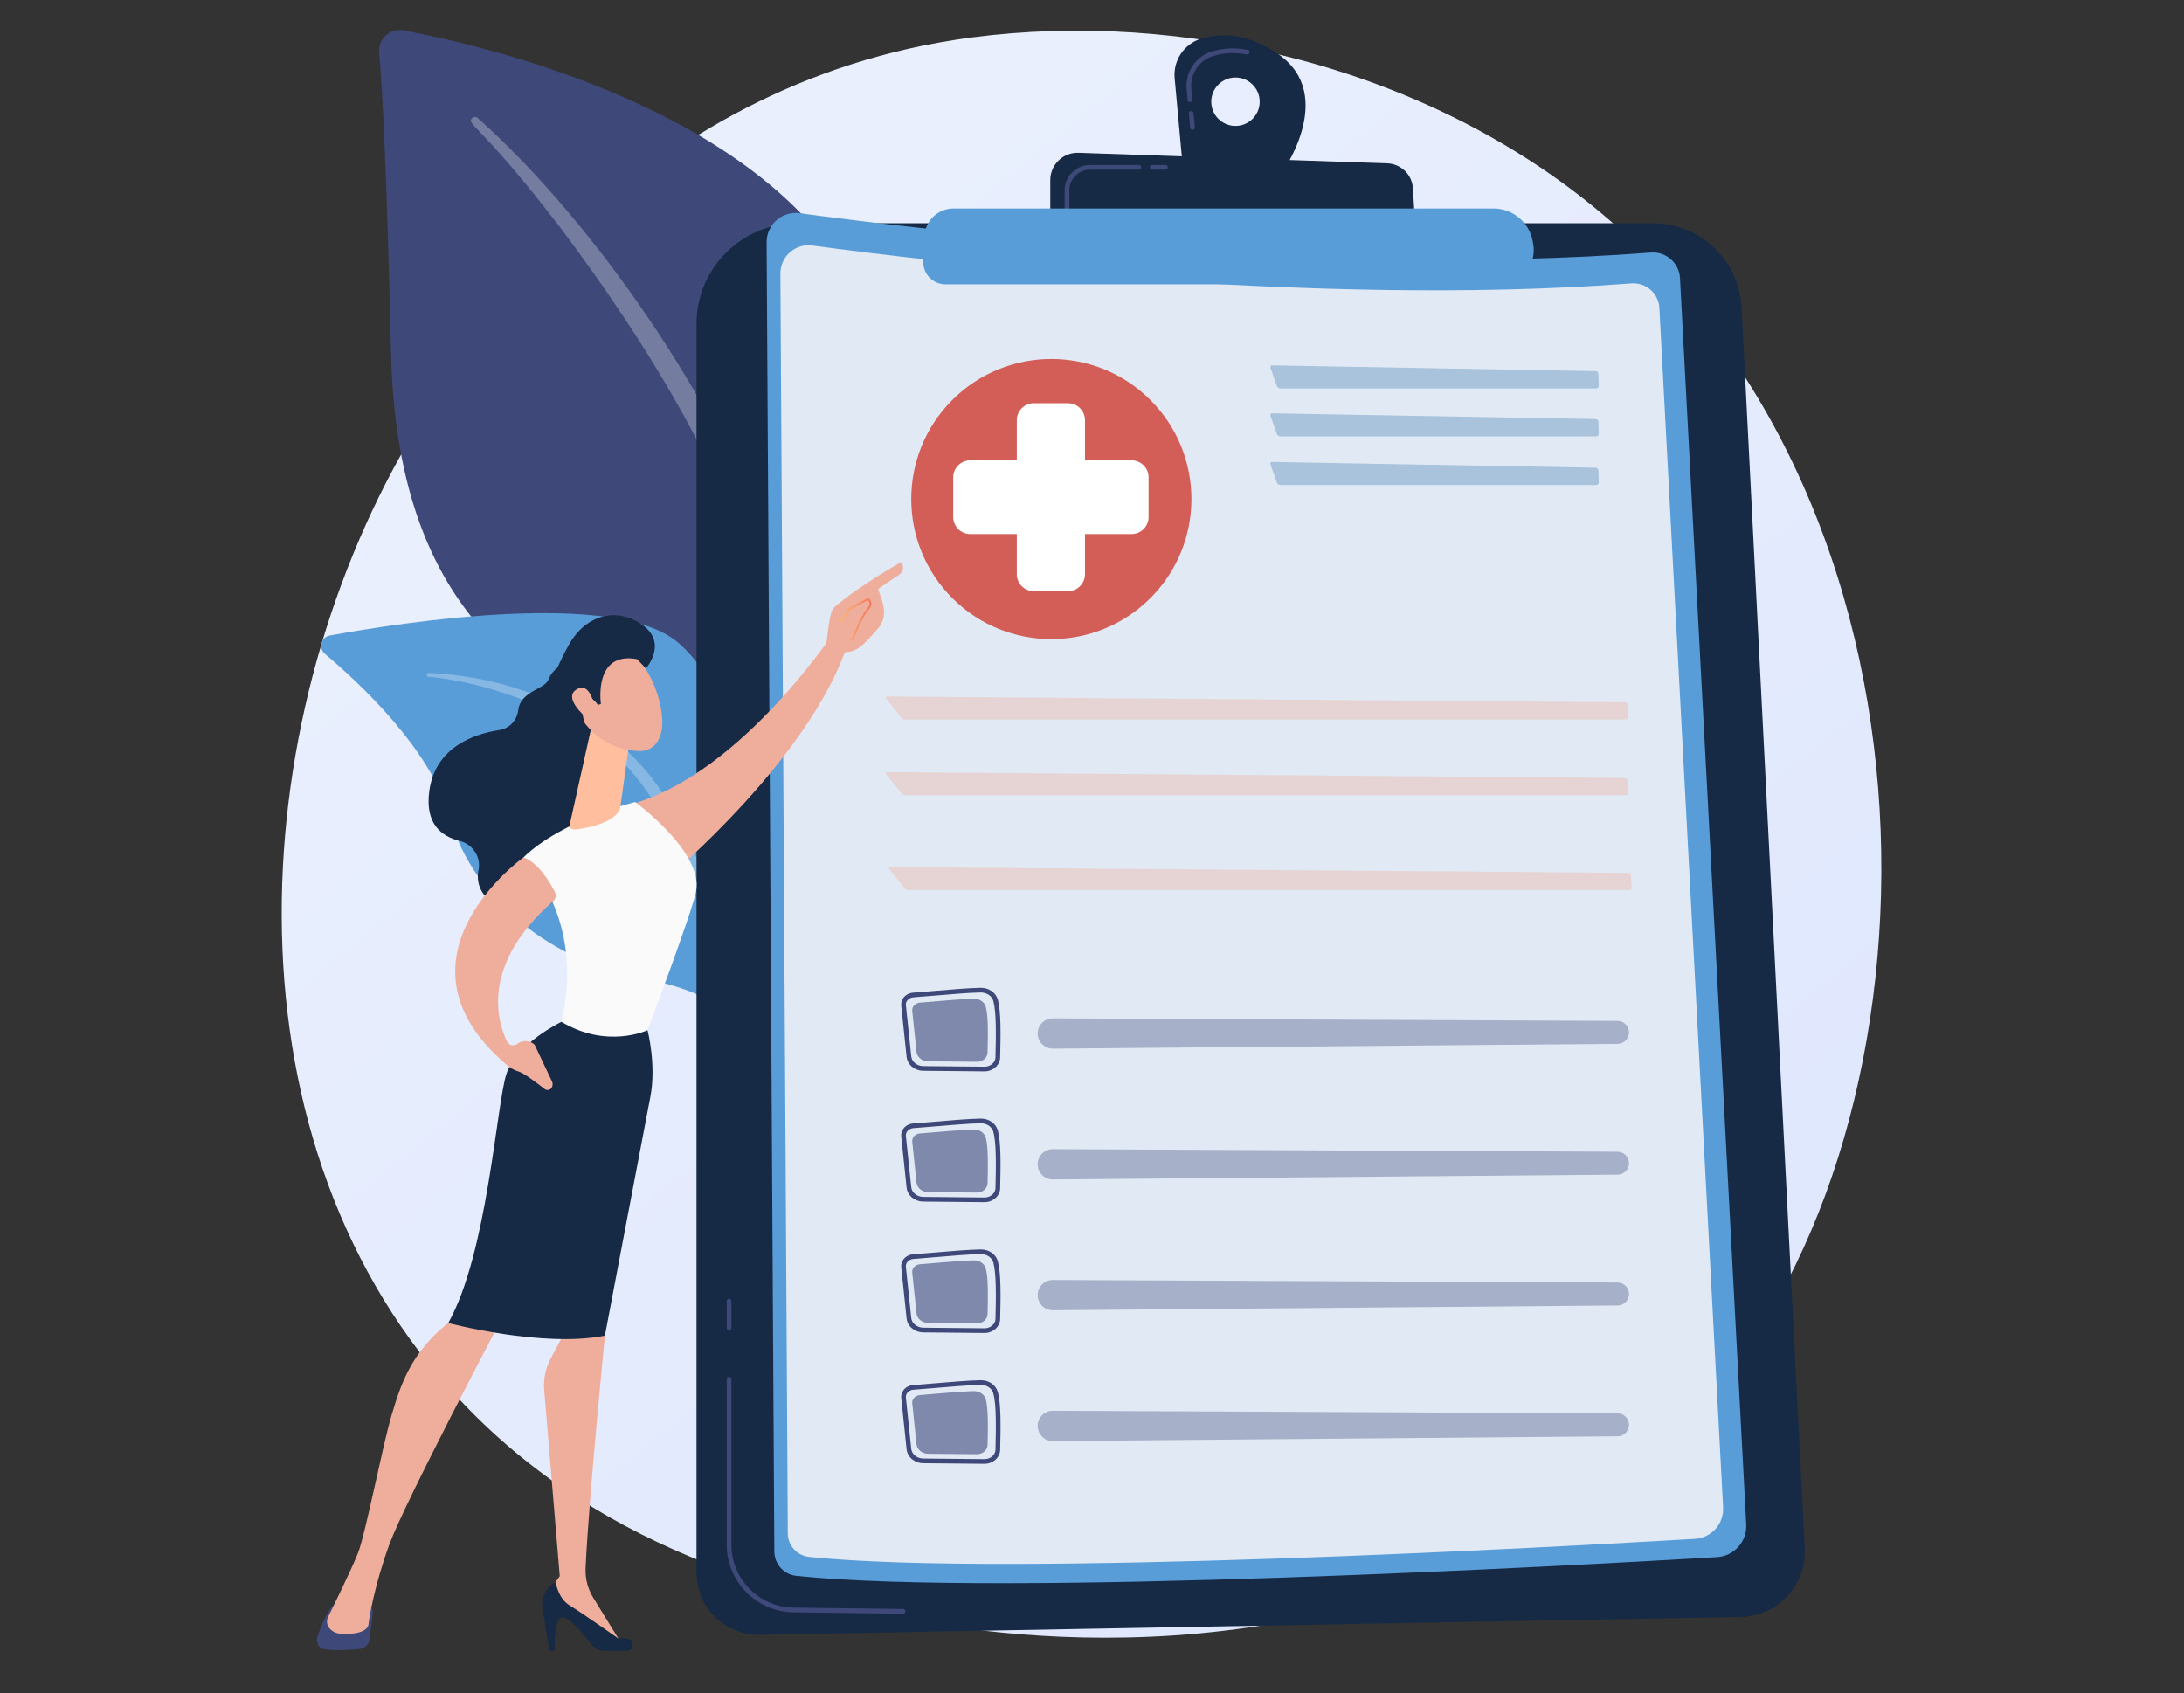 <svg width="347" height="269" viewBox="0 0 347 269" fill="none" xmlns="http://www.w3.org/2000/svg">
<rect x="0" y="0" width="347" height="269" fill="#333333" stroke="none"/>
<path d="M269.453 224.293C264.233 229.787 259.296 233.33 255.394 236.13C209.534 269.035 155.269 259.443 143.736 257.101C126.706 253.642 93.786 246.956 69.986 218.968C33.978 176.623 39.585 109.911 67.514 65.874C72.623 57.819 99.61 13.111 154.459 5.941C187.653 1.603 226.347 10.353 254.368 33.83C313.188 83.107 309 182.658 269.453 224.293Z" fill="url(#paint0_linear_3_742)"/>
<path d="M125.017 165.306C125.017 165.306 125.846 130.482 109.805 121.162C93.766 111.841 63.269 106.014 62.125 56.01C61.456 26.736 60.731 13.936 60.246 8.355C60.057 6.177 61.991 4.42 64.139 4.825C79.33 7.687 128.678 19.465 139.024 53.149C151.291 93.079 125.017 165.306 125.017 165.306Z" fill="#3E497A"/>
<path opacity="0.28" d="M75.888 18.738C92.563 33.609 111.845 59.929 122.122 86.249C123.441 90.587 127.3 99.811 128.976 116.202C130.473 129.871 129.729 144.315 127.914 153.877C127.799 154.481 127.216 154.878 126.612 154.763C125.573 154.566 125.711 153.448 125.721 153.484C127.793 137.148 126.933 116.815 122.183 98.469C116.116 75.942 102.583 54.102 88.585 35.578L87.145 33.754C76.3 19.827 74.017 19.724 75.031 18.753C75.27 18.523 75.644 18.521 75.888 18.738Z" fill="white"/>
<path d="M150.793 232.261C152.963 233.325 130.249 204.762 123.134 159.9C119.78 138.76 119.737 112.274 107.694 102.066C97.672 93.572 63.567 98.935 52.408 100.973C51.014 101.228 50.544 102.989 51.63 103.901C56.981 108.395 68.429 118.996 71.412 129.68C75.343 143.762 88.731 152.718 100.717 155.143C112.702 157.567 119.37 159.919 125.209 179.086C131.048 198.254 144.628 229.237 150.793 232.261Z" fill="#599DD8"/>
<path opacity="0.28" d="M68.104 106.923C82.341 107.519 97.623 114.013 105.379 126.196L106.111 127.358C107.802 130.084 117.383 149.461 122.704 165.523C122.771 165.724 122.662 165.94 122.462 166.006C122.122 166.118 121.951 165.744 121.984 165.778C118.276 156.703 112.952 145.199 108.71 136.596C104.162 127.208 100.979 120.85 90.605 114.76C79.059 108.202 68.027 107.527 68.061 107.533C67.892 107.516 67.77 107.366 67.787 107.198C67.802 107.036 67.944 106.917 68.104 106.923Z" fill="white"/>
<path d="M110.663 51.461C110.663 42.63 117.822 35.47 126.654 35.47H262.639C270.141 35.47 276.327 41.35 276.709 48.842L286.746 245.995C287.045 251.859 282.429 256.804 276.56 256.91L120.704 259.744C115.188 259.844 110.663 255.4 110.663 249.883V51.461V51.461Z" fill="#162A45"/>
<path d="M143.482 256.392H143.478L126.038 256.166C120.206 256.09 115.462 251.285 115.462 245.453V219.123C115.462 218.917 115.629 218.751 115.834 218.751C116.04 218.751 116.207 218.917 116.207 219.123V245.453C116.207 250.879 120.621 255.351 126.047 255.422L143.486 255.647C143.692 255.65 143.856 255.818 143.853 256.024C143.852 256.228 143.686 256.392 143.482 256.392Z" fill="#3E497A"/>
<path d="M115.835 211.34C115.63 211.34 115.463 211.173 115.463 210.967V206.703C115.463 206.498 115.63 206.331 115.835 206.331C116.041 206.331 116.208 206.498 116.208 206.703V210.967C116.208 211.173 116.04 211.34 115.835 211.34Z" fill="#3E497A"/>
<path d="M121.804 38.505C121.787 35.68 124.272 33.493 127.072 33.873C145.642 36.39 209.499 44.18 262.296 40.126C264.703 39.941 266.793 41.766 266.921 44.177L277.446 242.208C277.59 244.923 275.516 247.246 272.802 247.406C250.597 248.72 159.149 253.799 126.531 250.383C124.545 250.175 123.038 248.504 123.027 246.508L121.804 38.505Z" fill="#599DD8"/>
<path d="M123.991 43.467C123.975 40.748 126.367 38.644 129.061 39.008C146.932 41.432 208.384 48.927 259.192 45.027C261.509 44.849 263.52 46.605 263.643 48.926L273.772 239.501C273.911 242.114 271.915 244.348 269.303 244.503C247.934 245.767 159.93 250.656 128.54 247.368C126.629 247.168 125.179 245.559 125.168 243.639L123.991 43.467Z" fill="#E1EAF4"/>
<g opacity="0.6">
<path opacity="0.6" d="M253.6 61.717C253.833 61.717 254.018 61.526 254.011 61.293L253.956 59.399C253.95 59.166 253.753 58.973 253.52 58.968L202.137 58.052C201.904 58.049 201.777 58.224 201.855 58.444L202.867 61.318C202.944 61.537 203.198 61.717 203.431 61.717H253.6V61.717Z" fill="#437DAF"/>
</g>
<g opacity="0.6">
<path opacity="0.6" d="M202.136 65.669C201.903 65.666 201.776 65.842 201.854 66.061L202.866 68.935C202.944 69.154 203.197 69.334 203.43 69.334H253.6C253.833 69.334 254.018 69.143 254.011 68.91L253.956 67.016C253.95 66.783 253.753 66.59 253.52 66.585L202.136 65.669Z" fill="#437DAF"/>
</g>
<g opacity="0.6">
<path opacity="0.6" d="M202.136 73.397C201.903 73.393 201.776 73.569 201.854 73.789L202.866 76.662C202.944 76.882 203.197 77.062 203.43 77.062H253.6C253.833 77.062 254.018 76.871 254.011 76.638L253.956 74.744C253.95 74.511 253.753 74.317 253.52 74.313L202.136 73.397Z" fill="#437DAF"/>
</g>
<g opacity="0.6">
<path opacity="0.6" d="M258.363 114.327C258.596 114.327 258.774 114.137 258.759 113.904L258.634 112.008C258.619 111.775 258.415 111.584 258.182 111.583L140.945 110.659C140.712 110.657 140.64 110.805 140.785 110.987L143.181 113.996C143.326 114.178 143.636 114.327 143.868 114.327H258.363Z" fill="#EFAD9C"/>
</g>
<g opacity="0.6">
<path opacity="0.6" d="M140.945 122.681C140.712 122.679 140.64 122.827 140.785 123.009L143.181 126.018C143.326 126.201 143.636 126.349 143.868 126.349H258.363C258.596 126.349 258.774 126.16 258.759 125.927L258.634 124.031C258.619 123.798 258.415 123.606 258.182 123.605L140.945 122.681Z" fill="#EFAD9C"/>
</g>
<g opacity="0.6">
<path opacity="0.6" d="M141.433 137.76C141.2 137.758 141.128 137.906 141.273 138.089L143.669 141.097C143.814 141.28 144.124 141.429 144.357 141.429H258.852C259.085 141.429 259.262 141.239 259.247 141.006L259.122 139.11C259.107 138.877 258.903 138.685 258.67 138.684L141.433 137.76Z" fill="#EFAD9C"/>
</g>
<path d="M156.424 170.226C156.416 170.226 156.406 170.226 156.398 170.226L146.701 170.133C145.315 170.12 144.172 169.166 144.041 167.916L143.188 159.779C143.138 159.301 143.287 158.83 143.606 158.449C143.963 158.025 144.504 157.757 145.089 157.717C145.906 157.662 147.057 157.564 148.275 157.46C150.839 157.241 154.032 156.97 155.827 156.947C157.13 156.941 158.236 157.711 158.543 158.847C159.048 160.715 159.004 164.25 158.907 168.017C158.876 169.24 157.764 170.226 156.424 170.226ZM145.14 158.461C144.754 158.487 144.403 158.658 144.175 158.929C143.987 159.153 143.899 159.428 143.928 159.702L144.78 167.838C144.872 168.713 145.701 169.379 146.707 169.389L156.404 169.482C156.411 169.482 156.418 169.482 156.424 169.482C157.364 169.482 158.142 168.82 158.163 167.999C158.257 164.289 158.302 160.814 157.823 159.042C157.608 158.248 156.782 157.696 155.836 157.694C154.066 157.716 150.89 157.986 148.336 158.203C147.116 158.306 145.963 158.405 145.14 158.461Z" fill="#3E497A"/>
<path opacity="0.6" d="M146.182 159.301C148.22 159.161 152.647 158.712 154.747 158.686C155.637 158.675 156.417 159.213 156.626 159.984C157.031 161.483 156.978 164.47 156.908 167.227C156.886 168.052 156.128 168.711 155.203 168.702L147.453 168.628C146.5 168.618 145.709 167.968 145.62 167.123L144.939 160.62C144.868 159.948 145.428 159.352 146.182 159.301Z" fill="#3E497A"/>
<g opacity="0.6">
<path opacity="0.6" d="M164.941 164.824C165.222 165.888 166.189 166.627 167.29 166.618L257.013 165.853C258.028 165.844 258.84 165.007 258.818 163.992C258.797 163.006 257.993 162.216 257.006 162.211L167.281 161.802C165.697 161.794 164.537 163.293 164.941 164.824Z" fill="#3E497A"/>
</g>
<path d="M156.424 191.01C156.416 191.01 156.406 191.01 156.398 191.01L146.701 190.916C145.315 190.903 144.172 189.949 144.041 188.699L143.188 180.563C143.138 180.085 143.287 179.614 143.606 179.233C143.963 178.808 144.504 178.541 145.089 178.501C145.906 178.445 147.057 178.347 148.275 178.244C150.839 178.025 154.032 177.753 155.827 177.731C155.84 177.731 155.854 177.731 155.867 177.731C157.141 177.731 158.239 178.507 158.543 179.631C159.048 181.498 159.004 185.034 158.907 188.8C158.876 190.024 157.764 191.01 156.424 191.01ZM145.14 179.244C144.754 179.27 144.403 179.442 144.175 179.713C143.987 179.936 143.899 180.211 143.928 180.485L144.78 188.622C144.872 189.496 145.701 190.162 146.707 190.172L156.404 190.265C156.411 190.265 156.418 190.265 156.424 190.265C157.364 190.265 158.142 189.603 158.163 188.782C158.257 185.072 158.302 181.597 157.823 179.825C157.608 179.032 156.771 178.461 155.836 178.476C154.067 178.499 150.89 178.769 148.337 178.986C147.116 179.09 145.963 179.188 145.14 179.244Z" fill="#3E497A"/>
<path opacity="0.6" d="M146.182 180.084C148.22 179.945 152.647 179.496 154.747 179.469C155.637 179.458 156.417 179.996 156.626 180.768C157.031 182.266 156.978 185.253 156.908 188.01C156.886 188.836 156.128 189.494 155.203 189.486L147.453 189.411C146.5 189.401 145.709 188.752 145.62 187.906L144.939 181.404C144.868 180.731 145.428 180.135 146.182 180.084Z" fill="#3E497A"/>
<g opacity="0.6">
<path opacity="0.6" d="M164.941 185.607C165.222 186.671 166.189 187.41 167.29 187.401L257.013 186.636C258.028 186.627 258.84 185.79 258.818 184.775C258.797 183.789 257.993 182.999 257.006 182.995L167.281 182.585C165.697 182.578 164.537 184.076 164.941 185.607Z" fill="#3E497A"/>
</g>
<path d="M156.424 211.794C156.416 211.794 156.406 211.794 156.398 211.794L146.701 211.701C145.315 211.688 144.172 210.735 144.041 209.484L143.188 201.348C143.138 200.87 143.287 200.398 143.607 200.018C143.964 199.594 144.504 199.326 145.09 199.286C145.907 199.231 147.058 199.132 148.276 199.029C150.84 198.81 154.032 198.539 155.828 198.516C155.841 198.516 155.854 198.516 155.868 198.516C157.142 198.516 158.239 199.292 158.543 200.416C159.049 202.284 159.005 205.819 158.908 209.586C158.876 210.807 157.764 211.794 156.424 211.794ZM145.14 200.028C144.754 200.054 144.403 200.225 144.175 200.496C143.987 200.72 143.899 200.995 143.928 201.269L144.78 209.405C144.872 210.28 145.701 210.945 146.707 210.955L156.404 211.048C156.411 211.048 156.418 211.048 156.424 211.048C157.364 211.048 158.142 210.386 158.163 209.565C158.257 205.856 158.302 202.38 157.823 200.608C157.608 199.815 156.771 199.242 155.836 199.26C154.067 199.282 150.89 199.552 148.337 199.769C147.116 199.873 145.963 199.971 145.14 200.028Z" fill="#3E497A"/>
<path opacity="0.6" d="M146.182 200.868C148.22 200.728 152.647 200.279 154.747 200.253C155.637 200.242 156.417 200.78 156.626 201.551C157.031 203.05 156.978 206.037 156.908 208.793C156.886 209.619 156.128 210.278 155.203 210.269L147.453 210.195C146.5 210.185 145.709 209.536 145.62 208.69L144.939 202.187C144.868 201.515 145.428 200.92 146.182 200.868Z" fill="#3E497A"/>
<g opacity="0.6">
<path opacity="0.6" d="M164.941 206.391C165.222 207.455 166.189 208.194 167.29 208.185L257.013 207.419C258.028 207.411 258.84 206.574 258.818 205.559C258.797 204.572 257.993 203.783 257.006 203.778L167.281 203.369C165.697 203.362 164.537 204.86 164.941 206.391Z" fill="#3E497A"/>
</g>
<path d="M156.424 232.577C156.416 232.577 156.406 232.577 156.398 232.577L146.701 232.484C145.315 232.471 144.172 231.518 144.041 230.267L143.188 222.131C143.138 221.653 143.287 221.181 143.607 220.801C143.964 220.376 144.504 220.109 145.09 220.069C145.907 220.013 147.058 219.915 148.276 219.811C150.84 219.593 154.032 219.321 155.828 219.299C155.841 219.299 155.854 219.299 155.868 219.299C157.142 219.299 158.239 220.075 158.543 221.198C159.049 223.066 159.005 226.602 158.908 230.368C158.876 231.591 157.764 232.577 156.424 232.577ZM145.14 220.812C144.754 220.838 144.403 221.01 144.175 221.281C143.987 221.504 143.899 221.779 143.928 222.053L144.78 230.19C144.872 231.064 145.701 231.73 146.707 231.739L156.404 231.833C156.411 231.833 156.418 231.833 156.424 231.833C157.364 231.833 158.142 231.171 158.163 230.35C158.257 226.64 158.302 223.164 157.823 221.393C157.608 220.6 156.771 220.024 155.836 220.044C154.067 220.067 150.89 220.337 148.337 220.554C147.116 220.657 145.963 220.755 145.14 220.812Z" fill="#3E497A"/>
<path opacity="0.6" d="M146.182 221.652C148.22 221.513 152.647 221.064 154.747 221.038C155.637 221.027 156.417 221.564 156.626 222.336C157.031 223.834 156.978 226.822 156.908 229.578C156.886 230.404 156.128 231.062 155.203 231.054L147.453 230.979C146.5 230.97 145.709 230.321 145.62 229.474L144.939 222.972C144.868 222.299 145.428 221.704 146.182 221.652Z" fill="#3E497A"/>
<g opacity="0.6">
<path opacity="0.6" d="M164.941 227.175C165.222 228.239 166.189 228.978 167.29 228.969L257.013 228.204C258.028 228.195 258.84 227.358 258.818 226.343C258.797 225.357 257.993 224.567 257.006 224.563L167.281 224.153C165.697 224.145 164.537 225.643 164.941 227.175Z" fill="#3E497A"/>
</g>
<path d="M203.08 8.589C198.168 5.172 193.897 5.24 190.89 6.127C188.148 6.936 186.37 9.584 186.631 12.432L187.927 26.584L203.356 27.953C203.357 27.954 212.714 15.291 203.08 8.589ZM196.295 20.007C194.17 20.007 192.448 18.284 192.448 16.16C192.448 14.036 194.171 12.313 196.295 12.313C198.42 12.313 200.142 14.036 200.142 16.16C200.142 18.284 198.42 20.007 196.295 20.007Z" fill="#162A45"/>
<path d="M189.469 20.632C189.28 20.632 189.117 20.487 189.099 20.293L188.892 18.039C188.874 17.834 189.024 17.654 189.229 17.634C189.438 17.614 189.615 17.766 189.634 17.971L189.841 20.225C189.859 20.43 189.709 20.61 189.504 20.63C189.492 20.631 189.481 20.632 189.469 20.632ZM189.064 16.214C188.875 16.214 188.712 16.069 188.694 15.876L188.537 14.165C188.288 11.453 189.995 8.926 192.595 8.159C194.437 7.616 196.335 7.538 198.234 7.927C198.435 7.969 198.565 8.166 198.524 8.367C198.483 8.568 198.288 8.697 198.085 8.657C196.305 8.292 194.529 8.365 192.806 8.873C190.545 9.54 189.062 11.737 189.278 14.098L189.435 15.808C189.454 16.013 189.303 16.194 189.098 16.213C189.087 16.214 189.076 16.214 189.064 16.214Z" fill="#3E497A"/>
<path d="M166.87 35.731V28.615C166.87 26.159 168.906 24.192 171.36 24.276L220.418 25.956C222.595 26.031 224.358 27.749 224.488 29.924L224.898 36.761L166.87 35.731Z" fill="#162A45"/>
<path d="M185.162 26.957H183.052C182.847 26.957 182.68 26.79 182.68 26.585C182.68 26.379 182.847 26.212 183.052 26.212H185.162C185.368 26.212 185.535 26.379 185.535 26.585C185.535 26.79 185.368 26.957 185.162 26.957Z" fill="#3E497A"/>
<path d="M169.525 33.497C169.319 33.497 169.153 33.33 169.153 33.124V30.245C169.153 28.021 170.963 26.212 173.186 26.212H180.942C181.148 26.212 181.315 26.379 181.315 26.585C181.315 26.79 181.148 26.957 180.942 26.957H173.186C171.372 26.957 169.897 28.432 169.897 30.245V33.124C169.897 33.33 169.731 33.497 169.525 33.497Z" fill="#3E497A"/>
<path d="M146.881 37.528C147 35.064 149.031 33.127 151.499 33.127L237.285 33.124C240.37 33.124 243.008 35.344 243.533 38.384L243.606 38.803C244.182 42.132 241.62 45.177 238.24 45.177H150.228C148.205 45.177 146.594 43.486 146.691 41.467L146.881 37.528Z" fill="#599DD8"/>
<path d="M182.776 95.029C191.468 86.338 191.468 72.246 182.776 63.554C174.084 54.862 159.992 54.862 151.301 63.554C142.609 72.246 142.609 86.338 151.301 95.029C159.992 103.721 174.084 103.721 182.776 95.029Z" fill="#D35D57"/>
<path d="M179.782 73.141H172.386V66.77C172.386 65.275 171.174 64.062 169.678 64.062H164.258C162.763 64.062 161.55 65.275 161.55 66.77V73.141H154.155C152.659 73.141 151.447 74.353 151.447 75.848V82.147C151.447 83.642 152.659 84.854 154.155 84.854H161.55V91.225C161.55 92.72 162.763 93.933 164.258 93.933H169.678C171.174 93.933 172.386 92.72 172.386 91.225V84.854H179.782C181.277 84.854 182.489 83.642 182.489 82.147V75.848C182.489 74.353 181.277 73.141 179.782 73.141Z" fill="white"/>
<path d="M91.334 104.251C91.334 104.251 87.8 105.97 87.15 107.945C86.629 109.529 82.722 109.733 82.335 112.849C82.136 114.458 80.945 115.747 79.343 115.992C75.352 116.604 69.202 118.676 68.218 125.605C67.467 130.894 70.163 132.9 72.993 133.594C75.071 134.103 76.452 136.124 76.031 138.223C75.628 140.236 76.23 142.562 79.716 144.402C87.53 148.525 95.332 134.635 95.332 134.635L96.932 110.382L91.334 104.251Z" fill="#162A45"/>
<path d="M133.848 98.502C133.848 98.502 118.248 123.177 99.698 127.943C99.698 127.943 103.312 138.238 106.102 139.416C106.102 139.416 128.924 120.374 134.788 102.008L133.848 98.502Z" fill="#EFAD9C"/>
<path d="M59.219 256.323L58.713 260.48C58.617 261.268 57.997 261.892 57.207 261.982C55.874 262.134 53.736 262.29 51.645 262.069C50.727 261.972 50.131 261.042 50.41 260.162C50.92 258.557 51.854 256.148 53.199 254.731H57.81C58.662 254.731 59.322 255.477 59.219 256.323Z" fill="#3E497A"/>
<path d="M95.332 207.633L96.11 212.21C96.11 212.21 93.504 238.608 93.04 249.167C92.967 250.823 93.395 252.458 94.264 253.87L98.796 261.229L87.278 254.433L87.049 253.027L88.935 250.435L86.466 220.864C86.321 219.127 86.679 217.384 87.498 215.846L89.88 211.37L95.332 207.633Z" fill="#EFAD9C"/>
<path d="M99.555 262.295H95.879C95.191 262.295 94.543 261.979 94.123 261.434C92.977 259.945 90.603 257.041 89.468 256.965C87.94 256.863 88.135 262.295 88.135 262.295H87.278L86.194 255.545C85.92 253.847 86.765 252.164 88.29 251.368C88.29 251.368 88.639 253.951 90.533 255.094C92.427 256.236 98.24 260.328 98.24 260.328C98.24 260.328 98.952 260.226 99.734 260.368C100.896 260.578 100.733 262.295 99.555 262.295Z" fill="#162A45"/>
<path d="M79.557 209.807C79.557 209.807 64.29 238.768 61.863 245.38C59.436 251.993 58.586 257.508 58.553 258.031C58.503 258.848 57.487 259.63 54.688 259.63C53.244 259.63 52.537 259.051 52.191 258.491C51.896 258.013 51.881 257.415 52.13 256.911C53.012 255.124 55.816 249.412 56.854 246.821C58.093 243.728 60.759 229.711 62.221 224.838C63.682 219.964 65.335 214.678 71.702 209.808C71.702 209.807 76.072 205.526 79.557 209.807Z" fill="#EFAD9C"/>
<path d="M89.202 162.353C93.141 145.666 83.164 136.226 83.164 136.226C89.46 130.183 100.929 127.434 100.929 127.434C100.929 127.434 111.874 135.435 110.576 141.698C109.815 145.369 102.883 163.685 102.883 163.685C102.883 163.685 96.472 166.719 89.202 162.353Z" fill="#FAFAFA"/>
<path d="M80.47 170.615C82.073 165.787 89.202 162.354 89.202 162.354C96.472 166.72 102.882 163.686 102.882 163.686C102.882 163.686 104.32 169.181 103.327 174.287C102.335 179.394 96.111 212.211 96.111 212.211C86.302 214.199 71.217 210.211 71.217 210.211C77.464 199.12 78.867 175.444 80.47 170.615Z" fill="#162A45"/>
<path d="M93.773 116.406L90.572 130.789C90.265 132.055 91.42 131.848 92.7 131.607C94.798 131.211 97.501 130.397 98.405 128.765C98.497 128.598 98.542 128.411 98.569 128.223L99.944 118.25C100.054 117.459 99.626 116.691 98.896 116.367L96.242 115.191C95.219 114.736 94.036 115.32 93.773 116.406Z" fill="#FFBE9D"/>
<path d="M83.163 136.227C83.163 136.227 60.815 152.216 80.305 169.017C80.305 169.017 81.048 169.858 82.51 170.294C83.248 170.515 85.431 172.167 86.539 173.028C86.894 173.305 87.408 173.211 87.648 172.829C87.835 172.53 87.857 172.156 87.707 171.836L84.94 165.985C84.172 165.268 82.996 165.217 82.169 165.866C81.641 166.279 80.868 166.106 80.572 165.504C79.066 162.435 76.221 153.41 87.865 143.212C88.303 142.829 88.413 142.195 88.144 141.678C87.326 140.107 85.455 136.986 83.163 136.227Z" fill="#EFAD9C"/>
<path d="M99.906 103.295C99.906 103.295 103.315 105.603 104.78 111.479C106.245 117.356 103.864 119.463 101.424 119.334C98.984 119.205 95.447 118.45 92.381 114.235C89.316 110.018 95.439 100.475 99.906 103.295Z" fill="#EFAD9C"/>
<path d="M95.473 111.865C95.473 111.865 94.224 103.444 101.215 104.732L102.628 106.203C102.628 106.203 106.05 102.35 102.263 99.436C98.476 96.524 93.221 97.269 90.314 102.572C87.407 107.876 86.353 111.602 88.789 114.897C91.225 118.192 93.059 115.367 93.059 115.367C93.059 115.367 91.941 112.515 92.869 111.29C93.796 110.067 94.993 112.002 94.993 112.002L95.473 111.865Z" fill="#162A45"/>
<path d="M94.517 112.586C94.517 112.586 93.9 108.253 91.688 109.492C89.475 110.73 92.485 113.539 93.692 114.494L94.517 112.586Z" fill="#EFAD9C"/>
<path d="M133.741 103.582C133.789 104.09 131.896 104.442 131.293 102.272C131.459 101.33 131.753 97.205 132.475 96.564C136.322 93.15 143.183 89.311 143.183 89.311C143.95 90.482 142.943 91.253 142.943 91.253L139.519 93.564C139.877 94.748 140.398 95.793 140.456 97.145C140.501 98.168 140.123 99.169 139.444 99.945C138.763 100.724 137.845 101.73 137.018 102.493C135.453 103.937 133.741 103.582 133.741 103.582Z" fill="#EFAD9C"/>
<path d="M135.483 101.851L135.196 101.733C135.265 101.564 136.9 97.593 137.679 96.78C138.006 96.437 138.164 96.135 138.148 95.881C138.137 95.708 138.045 95.543 137.868 95.379L134.983 96.921L133.742 98.866L133.48 98.699L134.766 96.686L134.802 96.666L137.907 95.006L137.987 95.072C138.287 95.316 138.441 95.575 138.459 95.862C138.48 96.212 138.299 96.582 137.903 96.996C137.164 97.766 135.5 101.81 135.483 101.851Z" fill="url(#paint1_linear_3_742)"/>
<defs>
<linearGradient id="paint0_linear_3_742" x1="331.958" y1="335.572" x2="104.753" y2="53.398" gradientUnits="userSpaceOnUse">
<stop stop-color="#DAE3FE"/>
<stop offset="1" stop-color="#E9EFFD"/>
</linearGradient>
<linearGradient id="paint1_linear_3_742" x1="133.479" y1="98.428" x2="138.459" y2="98.428" gradientUnits="userSpaceOnUse">
<stop stop-color="#F9B776"/>
<stop offset="1" stop-color="#F47960"/>
</linearGradient>
</defs>
</svg>

